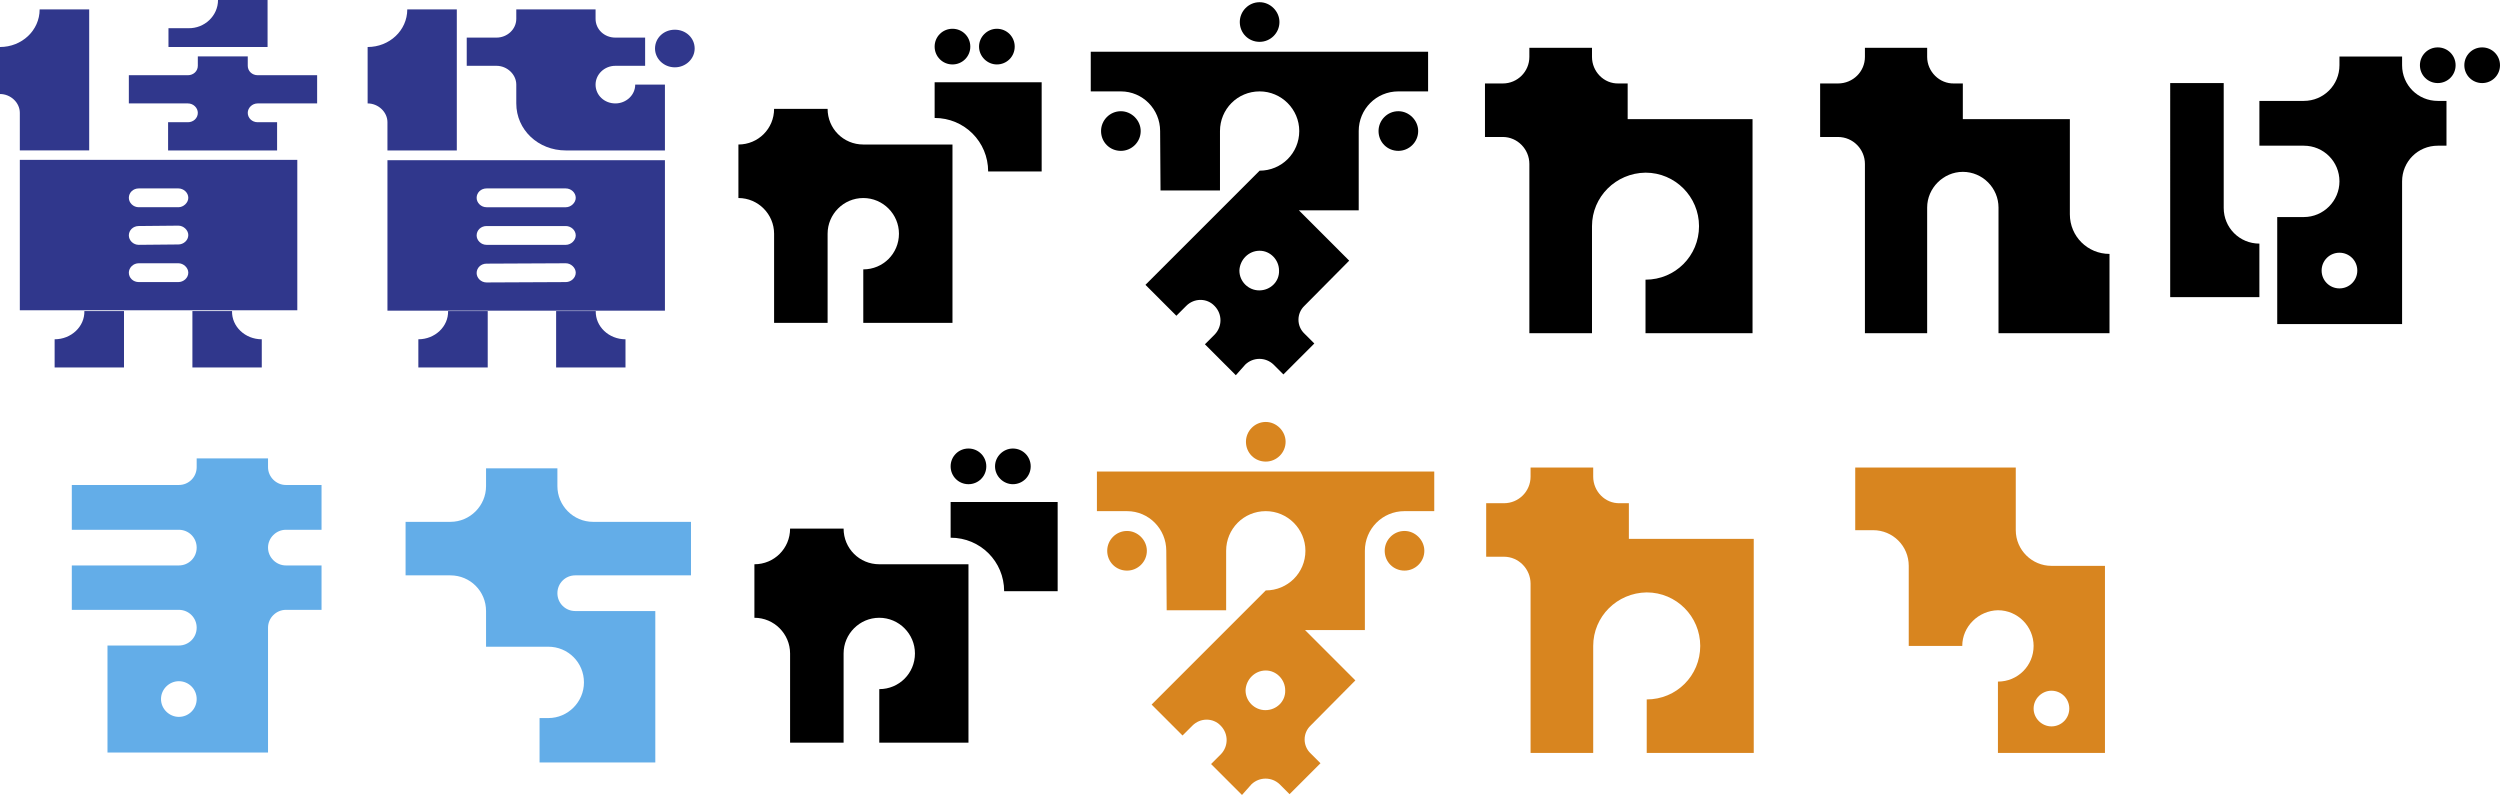 <?xml version="1.0" encoding="UTF-8"?>
<svg id="_レイヤー_2" data-name="レイヤー 2" xmlns="http://www.w3.org/2000/svg" viewBox="0 0 453.646 144.253">
  <defs>
    <style>
      .cls-1 {
        fill: #30378c;
      }

      .cls-2 {
        fill: #d8851f;
      }

      .cls-3 {
        fill: #63ade8;
      }
    </style>
  </defs>
  <g id="_レイヤー_1-2" data-name="レイヤー 1">
    <g>
      <g>
        <path d="m172.835,26.223v32.368h-16.185v-9.71c3.597,0,6.474-2.877,6.474-6.474,0-3.524-2.877-6.474-6.474-6.474s-6.474,2.949-6.474,6.474v16.184h-9.71v-16.184c0-3.524-2.878-6.474-6.475-6.474v-9.711c3.597,0,6.475-2.877,6.475-6.474h9.71c0,3.597,2.877,6.474,6.474,6.474h16.185Zm0-14.529c-1.799,0-3.237-1.44-3.237-3.237s1.438-3.236,3.237-3.236c1.798,0,3.236,1.438,3.236,3.236s-1.438,3.237-3.236,3.237Zm16.184,19.421h-9.71c0-5.394-4.316-9.711-9.711-9.711v-6.474h19.421v16.185Zm-8.128-19.421c-1.726,0-3.236-1.44-3.236-3.237s1.511-3.236,3.236-3.236c1.799,0,3.237,1.438,3.237,3.236s-1.438,3.237-3.237,3.237Z"/>
        <path d="m259.138,16.584h-5.396c-4.027,0-7.192,3.237-7.192,7.193v14.386h-10.861l9.135,9.135-8.128,8.2c-1.438,1.367-1.438,3.669,0,5.035l1.798,1.799-5.61,5.61-1.798-1.799c-1.438-1.366-3.669-1.366-5.107,0l-1.727,1.942-5.61-5.61,1.799-1.798c1.366-1.44,1.366-3.669,0-5.107l-.072-.072c-1.367-1.438-3.668-1.438-5.107,0l-1.798,1.799-5.61-5.611,20.716-20.716c3.956,0,7.192-3.164,7.192-7.192,0-3.956-3.236-7.193-7.192-7.193-4.028,0-7.193,3.237-7.193,7.193v10.789h-10.789l-.072-10.789c0-3.956-3.165-7.193-7.121-7.193h-5.467v-7.192h61.213v7.192Zm-55.746,3.597c1.942,0,3.597,1.654,3.597,3.597,0,2.014-1.654,3.597-3.597,3.597-2.014,0-3.597-1.583-3.597-3.597,0-1.942,1.583-3.597,3.597-3.597Zm28.7,28.916c0-1.942-1.582-3.597-3.524-3.597-2.015,0-3.597,1.654-3.669,3.597,0,2.014,1.654,3.597,3.597,3.597,2.015,0,3.669-1.583,3.597-3.597Zm-3.524-41.504c-2.015,0-3.597-1.582-3.597-3.597,0-1.941,1.582-3.596,3.597-3.596,1.942,0,3.597,1.654,3.597,3.596,0,2.015-1.654,3.597-3.597,3.597Zm25.175,19.781c-2.014,0-3.596-1.583-3.596-3.597,0-1.942,1.582-3.597,3.596-3.597,1.942,0,3.597,1.654,3.597,3.597,0,2.014-1.654,3.597-3.597,3.597Z"/>
        <path d="m318.013,21.619v38.843h-19.421v-9.711c5.394,0,9.71-4.315,9.71-9.711,0-5.322-4.315-9.71-9.71-9.71-5.394.071-9.711,4.388-9.711,9.71v19.422h-11.365v-30.715c0-2.661-2.157-4.891-4.818-4.891h-3.237v-9.711h3.237c2.661,0,4.818-2.158,4.818-4.819v-1.654h11.365v1.654c0,2.661,2.158,4.892,4.819,4.819h1.654v6.474h22.658Z"/>
        <path d="m382.787,46.075v14.387h-20.141v-22.802c0-3.525-2.877-6.475-6.474-6.475-3.524,0-6.474,2.949-6.474,6.475v22.802h-11.293v-30.715c0-2.661-2.158-4.891-4.892-4.891h-3.236v-9.711h3.236c2.733,0,4.892-2.158,4.892-4.819v-1.654h11.293v1.654c0,2.661,2.229,4.892,4.891,4.819h1.583v6.474h19.421v17.264c0,4.027,3.237,7.192,7.193,7.192Z"/>
        <path d="m393.8,15.073h9.711v22.658c0,3.597,2.877,6.474,6.474,6.474v9.711h-16.185V15.073Zm50.135,3.237v8.128h-1.582c-3.597,0-6.474,2.877-6.474,6.474v25.895h-22.658v-19.421h4.819c3.597,0,6.474-2.949,6.474-6.474,0-3.597-2.877-6.474-6.474-6.474h-8.056v-8.128h8.056c3.597,0,6.474-2.877,6.474-6.474v-1.583h11.365v1.583c0,3.597,2.877,6.474,6.474,6.474h1.582Zm-16.184,30.786c0-1.799-1.438-3.237-3.237-3.237-1.798,0-3.236,1.438-3.236,3.237,0,1.798,1.438,3.236,3.236,3.236,1.799,0,3.237-1.438,3.237-3.236Zm14.602-34.023c-1.798,0-3.237-1.438-3.237-3.236s1.439-3.237,3.237-3.237,3.237,1.44,3.237,3.237-1.44,3.236-3.237,3.236Zm8.057,0c-1.799,0-3.237-1.438-3.237-3.236s1.438-3.237,3.237-3.237c1.798,0,3.236,1.44,3.236,3.237s-1.438,3.236-3.236,3.236Z"/>
      </g>
      <g>
        <g>
          <path class="cls-1" d="m3.597,20.473c0-1.842-1.654-3.412-3.597-3.412v-8.531c3.956,0,7.193-3.003,7.193-6.825h8.991v25.592H3.597v-6.825Zm50.351,8.531v27.299H3.597v-27.299h50.351Zm-8.991-17.061c0,.956.792,1.707,1.799,1.707h10.789v5.118h-10.789c-1.007,0-1.799.819-1.799,1.706,0,.956.792,1.707,1.799,1.707h3.524v5.118h-19.78v-5.118h3.596c1.008,0,1.799-.75,1.799-1.707,0-.887-.791-1.706-1.799-1.706h-10.717v-5.118h10.717c1.008,0,1.799-.75,1.799-1.707v-1.706h9.062v1.706Zm-10.789,23.955c0-.955-.863-1.707-1.798-1.707h-7.193c-1.007,0-1.798.751-1.798,1.707,0,.887.791,1.706,1.798,1.706h7.193c.935,0,1.798-.819,1.798-1.706Zm0,6.756c0-.888-.863-1.707-1.798-1.707l-7.193.069c-1.007,0-1.798.75-1.798,1.706,0,.888.791,1.707,1.798,1.707l7.193-.069c.935,0,1.798-.75,1.798-1.706Zm0,6.824c0-.887-.863-1.706-1.798-1.706h-7.193c-1.007,0-1.798.819-1.798,1.706,0,.956.791,1.707,1.798,1.707h7.193c.935,0,1.798-.75,1.798-1.707ZM48.553,0v8.531h-17.982v-3.413h3.597c2.949.068,5.394-2.252,5.394-5.118h8.991Z"/>
          <path class="cls-1" d="m70.306,22.18c0-1.843-1.654-3.413-3.597-3.413v-10.236c3.956,0,7.193-3.003,7.193-6.825h8.991v25.592h-12.588v-5.118Zm50.351,6.893v27.299h-50.351v-27.299h50.351Zm0-13.717v11.943h-17.982c-5.035,0-8.991-3.753-8.991-8.531v-3.413c0-1.842-1.654-3.413-3.596-3.413h-5.396v-5.118h5.396c1.941,0,3.596-1.501,3.596-3.413v-1.706h14.387v1.706c0,1.911,1.582,3.413,3.596,3.413h5.396v5.118h-5.396c-2.014,0-3.596,1.571-3.596,3.413,0,1.911,1.582,3.413,3.596,3.413,1.942,0,3.597-1.501,3.597-3.413h5.394Zm-16.184,20.543c0-.955-.863-1.707-1.799-1.707h-14.386c-1.007,0-1.798.751-1.798,1.707,0,.887.791,1.706,1.798,1.706h14.386c.935,0,1.799-.819,1.799-1.706Zm0,6.824c0-.955-.863-1.706-1.799-1.706h-14.386c-1.007,0-1.798.75-1.798,1.706,0,.888.791,1.707,1.798,1.707h14.386c.935,0,1.799-.819,1.799-1.707Zm0,6.756c0-.887-.863-1.706-1.799-1.706l-14.386.069c-1.007,0-1.798.75-1.798,1.706,0,.888.791,1.706,1.798,1.706l14.386-.068c.935,0,1.799-.75,1.799-1.707Zm17.982-37.262c-2.014,0-3.597-1.57-3.597-3.413,0-1.911,1.583-3.413,3.597-3.413s3.597,1.502,3.597,3.413c0,1.843-1.583,3.413-3.597,3.413Z"/>
        </g>
        <path class="cls-1" d="m113.501,66.685h-12.588v-10.236h7.192c-.071,2.798,2.374,5.118,5.396,5.118v5.118Z"/>
        <path class="cls-1" d="m75.913,61.566c3.022,0,5.467-2.32,5.396-5.118h7.192v10.236h-12.588v-5.118Z"/>
        <path class="cls-1" d="m47.501,66.685h-12.588v-10.236h7.192c-.071,2.798,2.374,5.118,5.396,5.118v5.118Z"/>
        <path class="cls-1" d="m9.913,61.566c3.022,0,5.467-2.32,5.396-5.118h7.192v10.236h-12.588v-5.118Z"/>
      </g>
      <g>
        <path class="cls-3" d="m48.636,99.369c0,1.798,1.511,3.236,3.237,3.236h6.474v8.057h-6.474c-1.727,0-3.237,1.438-3.237,3.236v22.658h-29.132v-19.421h12.948c1.798,0,3.236-1.438,3.236-3.237,0-1.798-1.438-3.236-3.236-3.236H13.03v-8.057h19.422c1.798,0,3.236-1.438,3.236-3.236,0-1.799-1.438-3.237-3.236-3.237H13.03v-8.128h19.422c1.798,0,3.236-1.438,3.236-3.237v-1.582h12.947v1.582c0,1.799,1.511,3.237,3.237,3.237h6.474v8.128h-6.474c-1.727,0-3.237,1.438-3.237,3.237Zm-12.947,27.477c0-1.798-1.438-3.236-3.236-3.236-1.727,0-3.237,1.438-3.237,3.236,0,1.799,1.511,3.237,3.237,3.237,1.798,0,3.236-1.438,3.236-3.237Z"/>
        <path class="cls-3" d="m101.145,107.641c0,1.798,1.438,3.237,3.237,3.237h14.529v27.477h-21.003v-8.056h1.582c3.597,0,6.474-2.949,6.474-6.474,0-3.597-2.877-6.474-6.474-6.474h-11.293v-6.474c0-3.597-2.877-6.474-6.474-6.474h-8.128v-9.711h8.128c3.597,0,6.474-2.949,6.474-6.474v-3.237h12.947v3.237c0,3.524,2.877,6.474,6.474,6.474h17.767v9.711h-21.003c-1.799,0-3.237,1.438-3.237,3.236Z"/>
        <path d="m175.737,102.39v32.368h-16.185v-9.71c3.597,0,6.474-2.877,6.474-6.474,0-3.524-2.877-6.474-6.474-6.474s-6.474,2.949-6.474,6.474v16.184h-9.71v-16.184c0-3.524-2.878-6.474-6.475-6.474v-9.711c3.597,0,6.475-2.877,6.475-6.474h9.71c0,3.597,2.877,6.474,6.474,6.474h16.185Zm0-14.529c-1.799,0-3.237-1.44-3.237-3.237s1.438-3.236,3.237-3.236c1.798,0,3.236,1.438,3.236,3.236s-1.438,3.237-3.236,3.237Zm16.184,19.421h-9.71c0-5.394-4.316-9.711-9.711-9.711v-6.474h19.421v16.185Zm-8.128-19.421c-1.726,0-3.236-1.44-3.236-3.237s1.511-3.236,3.236-3.236c1.799,0,3.237,1.438,3.237,3.236s-1.438,3.237-3.237,3.237Z"/>
        <path class="cls-2" d="m260.256,92.751h-5.396c-4.027,0-7.192,3.237-7.192,7.193v14.386h-10.861l9.135,9.135-8.128,8.2c-1.438,1.367-1.438,3.669,0,5.035l1.798,1.799-5.61,5.61-1.798-1.799c-1.438-1.366-3.669-1.366-5.107,0l-1.727,1.942-5.61-5.61,1.799-1.799c1.366-1.438,1.366-3.668,0-5.106l-.072-.072c-1.366-1.438-3.669-1.438-5.107,0l-1.798,1.799-5.61-5.611,20.716-20.716c3.956,0,7.192-3.164,7.192-7.192,0-3.956-3.236-7.193-7.192-7.193-4.028,0-7.193,3.237-7.193,7.193v10.789h-10.789l-.072-10.789c0-3.956-3.165-7.193-7.121-7.193h-5.467v-7.192h61.213v7.192Zm-55.746,3.597c1.942,0,3.597,1.654,3.597,3.597,0,2.014-1.654,3.597-3.597,3.597-2.014,0-3.597-1.583-3.597-3.597,0-1.942,1.583-3.597,3.597-3.597Zm28.7,28.916c0-1.942-1.583-3.597-3.524-3.597-2.015,0-3.597,1.654-3.669,3.597,0,2.014,1.654,3.597,3.597,3.597,2.014,0,3.669-1.583,3.597-3.597Zm-3.524-41.504c-2.015,0-3.597-1.582-3.597-3.597,0-1.941,1.582-3.596,3.597-3.596,1.941,0,3.597,1.654,3.597,3.596,0,2.015-1.655,3.597-3.597,3.597Zm25.175,19.781c-2.014,0-3.596-1.583-3.596-3.597,0-1.942,1.582-3.597,3.596-3.597,1.942,0,3.597,1.654,3.597,3.597,0,2.014-1.654,3.597-3.597,3.597Z"/>
        <path class="cls-2" d="m318.232,97.786v38.843h-19.421v-9.711c5.394,0,9.71-4.315,9.71-9.711,0-5.322-4.315-9.71-9.71-9.71-5.394.071-9.711,4.388-9.711,9.71v19.422h-11.365v-30.715c0-2.661-2.157-4.891-4.819-4.891h-3.236v-9.711h3.236c2.662,0,4.819-2.158,4.819-4.819v-1.654h11.365v1.654c0,2.661,2.158,4.892,4.819,4.819h1.654v6.474h22.658Z"/>
        <path class="cls-2" d="m381.963,102.678v33.951h-19.421v-12.948c3.596,0,6.474-2.877,6.474-6.474,0-3.524-2.878-6.474-6.474-6.474-3.524.072-6.474,2.949-6.474,6.474h-9.711v-14.529c0-3.597-2.877-6.474-6.474-6.474h-3.237v-11.365h29.132v11.365c0,3.597,2.949,6.474,6.474,6.474h9.711Zm-6.474,25.895c0-1.798-1.438-3.236-3.237-3.236-1.727,0-3.236,1.438-3.236,3.236s1.51,3.237,3.236,3.237c1.799,0,3.237-1.44,3.237-3.237Z"/>
      </g>
    </g>
  </g>
</svg>